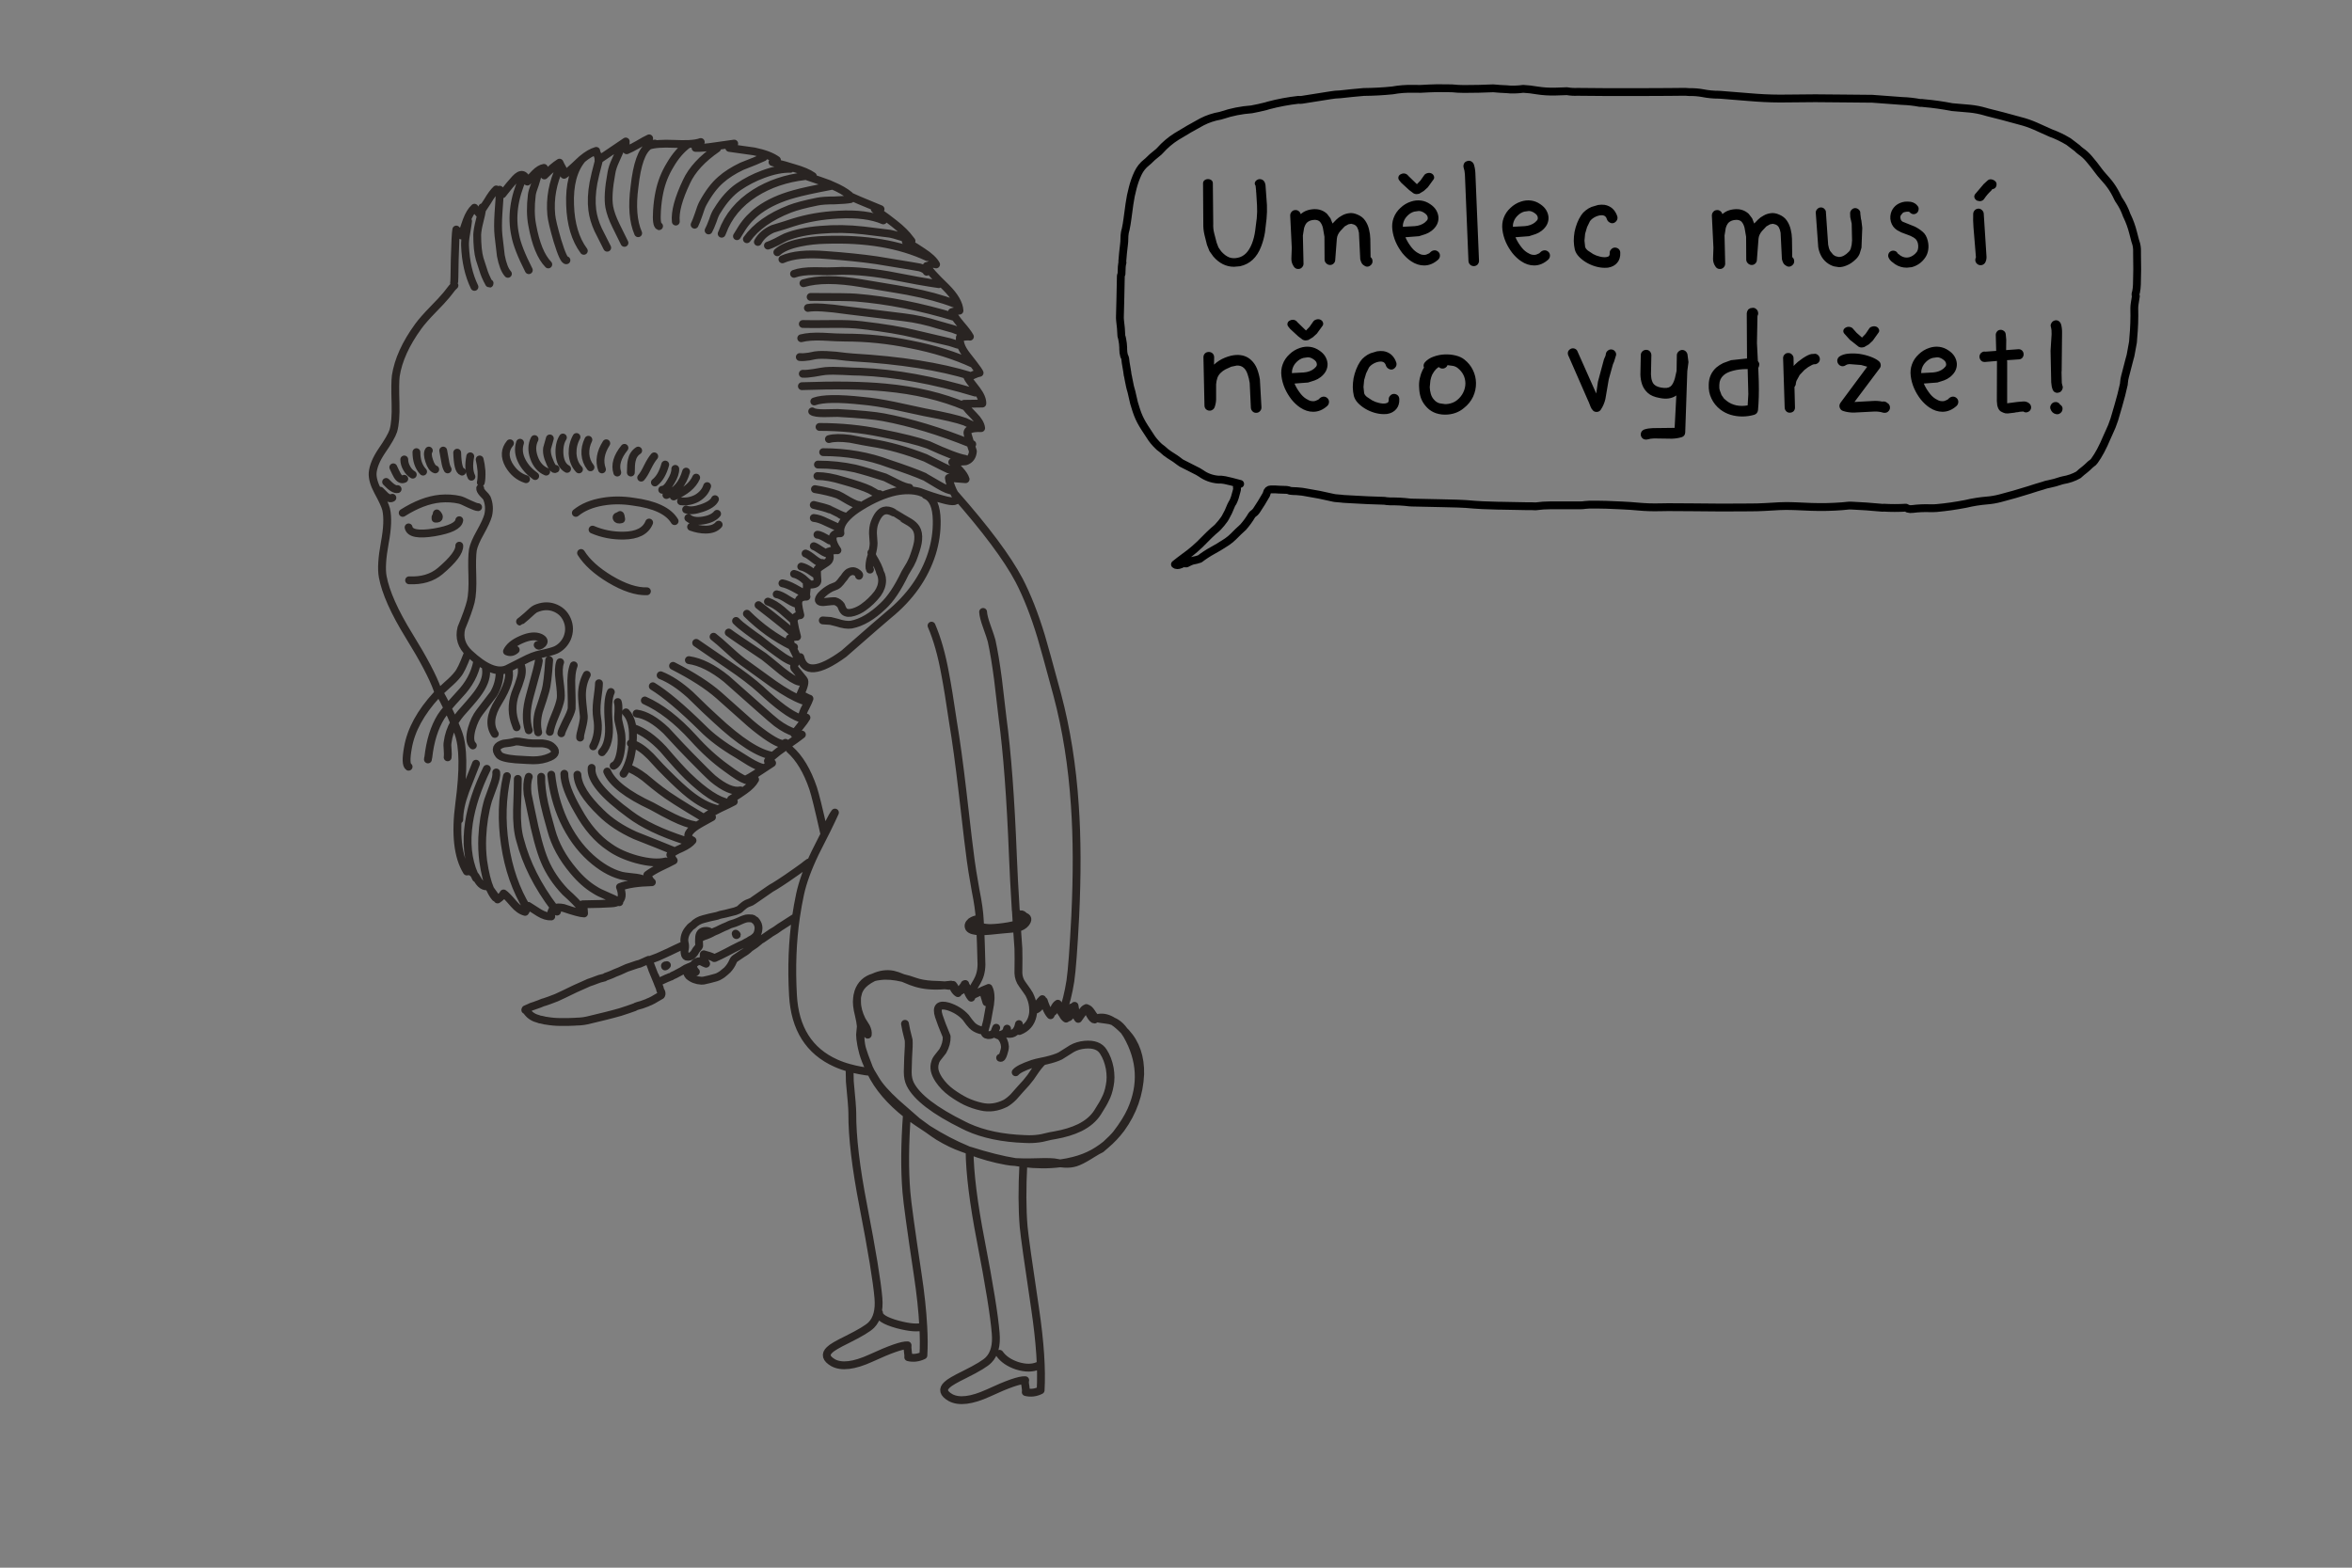 <svg xmlns="http://www.w3.org/2000/svg" xmlns:xlink="http://www.w3.org/1999/xlink" preserveAspectRatio="none" viewBox="0 0 900 600"><rect x="0" y="0" width="900" height="600" fill="#808080" stroke="none"/><defs><path id="a" fill="#FFF" d="M333.3 410.3q-.4-.75-.75-1.5.3.75.65 1.5 4.2 8.7 13.85 16.25 1.8 1.45 3.8 2.8 2.1 1.45 4.2 2.8-1.8-1.3-4.1-3l-8-7q-5.7-5.2-7.9-8.95-.9-1.5-1.75-2.9m37.2 29.95q.325.019.5.15 7.05 2.7 14.05 3.95 1.5.3 3.5.4-7.55-1.2-17.55-4.4-.175-.088-.5-.1m52.65-2.15q-1.55 1.25-3.3 2.35.85-.45 1.45-.75 1-.85 1.85-1.6m-17.45 7.15q.95.1 1.65.15 2.3.15 4.2-.45 1.95-.6 5.35-2.7.8-.5 1.45-.9-3.5 1.9-7.5 2.9-2.5.65-5.15 1m20.25-54.35q.15.15.35.25 1.55 1 3.9 3.4-1.4-2-3.1-3.05-.55-.35-1.15-.6m-17.85-1.45q-.05 0-.15-.05-.6-.25-1.35-1.2.6 1.2 1.35 1.65.1-.2.15-.4m3.1-4.5l-.45 1.15q.45.55.8 1.55.55 1.85 1.05 2.3 1.95-2.8 3-4.05-.7.1-1.65 1.65-.7 1.25-1.7.55-.7-.35-1.05-3.15m-15.35 1.2q-.2-.4-.6-1.15.1.75.1 1.45.1.15.15.25.2-.3.35-.55m-10.5 7.7v-.15q-.1.5-.3.95.2-.4.3-.8m14.1-10.75l-.2.2q.4.8 1 2.25.8 2 1.75 3 .3-.55.5-1-.3.1-.6 0-.7-.15-1.55-2-.8-1.95-.9-2.45m-18.75 12.6q-.15-.3-.1-.75-.2.3-.45.55.3.1.55.2m-8.15-15.7v-.1q-.25.4-.55.9-.7-.6-1.5-2-.55-1.1-1-1.65.25.8.75 2.25.7 1.75 1.4 2.45.5-1.05.9-1.85m.05 0q0-.05-.05-.1v.1h.05m-.05 0l.15.3q-.053-.113-.1-.3h-.05m-3.35-3.2l-.1-.1q0 .15-.05.25l.15-.15m-4.15.6l-.4-.1q.05.5.5 1.3.6 1 1.4 1.5l.65-.8q-.55.1-1.25-.15-.1 0-.45-.8-.25-.7-.45-.95m11.1 2.2q.15.3.3.7.45 1.4 1 3.3l.9-1.05q-1.05-.2-2.05-2.8-.05-.1-.15-.15m13-24.4q0-.75-.1-1.45-1.3.4-3.3.75-3.5.6-6.75.7-2 0-3.95-.55.05.8.1 1.8.75 0 1.65-.05.9 0 6.5-.6 3.25-.25 5-.45.45-.1.85-.15m-27.65 21.9q-1.7-.15-4.95-.25-3.85-.25-6.5-1.2-2.35-.85-4.55-1.35l.5.2q3 1.3 4.3 1.65 4.7 1.5 11.2.95m-32.05.65q1.4-1.95 4.65-3.6l.2-.1q-4.4 1.3-5.85 5.55.4-1 1-1.85z"/><path id="c" d="M462.55 134.7q-.85 0-1.45.55-.6.6-.6 1.5l.4 18.55q.05.75.5 1.25.5.5 1.2.6.75.1 1.35-.3.6-.35.85-1.05.5-1.4.55-2.9v-5.8q.1-1.35.5-2.5.35-1 1.2-1.85.85-.85 1.9-1.4l2.2-1 2.15-.45q1.65-.05 2.7.95.9.85 1.4 2.4.55 1.55.8 3.3l.45 9.5q.05.8.65 1.4.55.55 1.35.55h.15q.8-.05 1.35-.65.6-.65.55-1.5l-.6-10.65q-.35-2.15-1.1-4.1-.8-1.95-2.2-3.25-2.25-2.15-5.75-2-2 .1-4.35 1.05-2.35.95-4.15 2.65l.05-2.8q0-.9-.6-1.5-.6-.55-1.45-.55m18.1-61.35l.05.35.3 4.8q.15 2.55-.1 5.05l-.6 4.75q-.35 2.65-1.25 4.95-1.85 4.7-5.4 5.4-1.85.4-3.3-.15-1.6-.65-3.05-2.3l-1.05-1.5-.7-1.85-.9-3.45q-.5-1.9-.4-3.8l-.15-15.45q0-.7-.5-1.15-.55-.45-1.35-.45t-1.35.45q-.55.45-.55 1.15l.1 15.45q-.05 2.2.45 4.3l.95 3.8.95 2.4 1.5 2.1q3.4 3.9 7.9 3.9l2.3-.2q5.7-1.25 8.1-7.6 1-2.6 1.45-5.4l.6-5.15q.25-2.6.15-5.25l-.55-7.6q-.1-.9-.6-1.6-.45-.55-1.2-.7-.8-.15-1.4.25-.65.35-.85 1-.2.6.25 1.2l.2 1.9v.4m164.2 60.95q-.65-.45-1.4-.35-.75.15-1.25.7-.55.55-.55 1.3l-.1 6-.65 2.85q-.7 2.45-1.8 3.2t-3.35.35q-1.5-.25-2.35-.85-.85-.55-1.2-1.6-.4-1-.45-2.6l.15-7.45q-.05-.85-.65-1.45-.6-.55-1.45-.5-.9.05-1.45.7-.55.6-.5 1.5l-.15 7.25q.05 2.05.7 3.9.65 1.8 2.15 3.15 1.55 1.4 4.45 1.9 3.9.85 6.45-.95l-.65 12.4-8.35.1q-1.75.05-3.2.5-.8.3-1.2 1-.35.8-.1 1.6.55 1.3 1.95 1.3l.65-.1q.95-.3 2.4-.35l6.8.1q1.85-.05 3.65-.55 1.35-.4 1.45-1.8l.8-23.55.45-3.4-.4-3.05q-.2-.75-.85-1.25m-26.45 1.6q.1-.8-.4-1.4-.5-.65-1.3-.75-.8-.1-1.4.4-.7.5-.8 1.25l-.15.75-.6 1.4-2.3 8.55-.65 4.5-7.3-16.4q-.45-.7-1.25-.85-.8-.15-1.45.3-.7.45-.85 1.2-.1.8.3 1.5l7.5 17.15.15.3.75 1.9q.3.8.9 1.4.5.55 1.35.55h.2q.95-.1 1.45-.85 1.25-1.9 1.75-4.05l1.3-7.6 1.6-5.75.4-.9.8-2.6m-113.55-1.75q-1.65-1.15-3.55-1.4t-3.85.4q-2.3.75-4.05 2.45-1.8 1.65-2.6 3.9-.75 2.05-.45 4.45.3 2.4 1.3 4.7 1 2.25 2.55 4.25 1.6 1.95 3.35 3.1 2.4 1.6 4.95 1.6 2.9 0 5.4-2.25.6-.6.65-1.4.05-.85-.5-1.45-.6-.65-1.45-.7-.85 0-1.5.55l-.65.6-1.15.5q-.6.2-1.5.05-.9-.15-2.05-.9-1.4-.9-2.5-2.5-1.15-1.55-1.9-3.3l5.2-.4 2.5-.8q1.25-.45 2.35-1.3 2.7-2.15 2.6-5.1-.1-1.45-.9-2.8-.8-1.3-2.25-2.25m-10.5 8.65q0-1.2.3-1.9.45-1.35 1.55-2.4 1.1-1.1 2.5-1.5l1.75-.25q1.05 0 2.15.75 1.3.85 1.3 1.9.05.55-.35 1l-.7.7q-1.55 1.25-3.9 1.45l-4.6.25m-.7-20.15q-.75.3-.95 1-.2.65.2 1.25l.8 1 3.1 2.85 1.65 1.25q.5.3 1.2.3l.95-.15 1.75-1.05 1.55-1.4 2.25-3.1q.35-.6.05-1.3-.25-.65-1.05-1-.75-.25-1.5 0-.8.25-1.15.8l-1.4 2-1.35 1.4-3.3-3.2q-.4-.6-1.2-.85-.85-.2-1.6.2m50.75 18.9q-.7 1.4-1.1 3.2-.4 1.8-.25 3.65.05 1.9.6 3.7.6 1.8 1.85 3.25 2.65 3.25 7.3 3.35h.15q2.1 0 3.95-.65t3.3-1.9q2.3-1.8 3.5-4.35 1.15-2.5 1.1-5.25-.05-2.65-1.2-4.95-1.1-2.3-3.25-4-1.3-1.05-3.35-1.55-2.1-.5-4.25-.4-2.15.1-4.2.85-2 .7-3.3 2.15-.8 1-.35 2.05l-.3.5q-.05.15-.2.35m7.85-.5q.75-.1 1.35-.75l.3-.55 2.2.3q1.05.25 1.75.85 2.8 2.25 2.9 5.75 0 1.85-.8 3.5-.8 1.7-2.35 2.95-.9.75-2.1 1.15-1.3.45-2.65.4l-2-.3q-1.3-.35-2.25-1.55-.75-.85-1.1-2.1-.35-1.25-.4-2.5l.25-2.6q.25-1.25.7-2.25.7-1.3 1.45-2.05.85-.8 1.1-.8h.05l.05.1q.7.55 1.55.45m-19.8-5.25q-1.25-1.1-3-1.4-1.2-.15-2.5.05l-2.5.75q-1.2.5-2.2 1.3-1.05.8-1.75 1.85-.9 1.35-1.55 3t-1 3.4q-.3 1.75-.3 3.5.05 1.7.4 3.25.4 1.5 1.6 2.75 1.2 1.25 2.8 2.2 1.6.95 3.45 1.5 1.9.55 3.6.55l1.2-.05q2.3-.35 3.6-1.9 1.25-1.5 1.15-3.8 0-.85-.6-1.45-.65-.55-1.5-.55-.85.05-1.4.7-.6.6-.55 1.45.05.65-.2 1-.2.35-1.1.5-1.1.15-2.45-.2-1.35-.3-2.55-.95l-2.05-1.35q-.9-.75-1.05-1.45l-.25-2.35.25-2.65.75-2.55 1.1-2.25q.75-1.05 2.25-1.75 1.5-.65 2.7-.5 1.2.2 1.55 1.55.3.8 1.05 1.2.7.45 1.55.2.75-.3 1.2-1.05.4-.7.15-1.55-.6-1.8-1.85-2.95m11.3-59.05q-1.9-.25-3.85.4-2.3.75-4.05 2.45-1.8 1.65-2.6 3.9-.75 2.05-.45 4.45.3 2.4 1.3 4.7 1 2.25 2.55 4.25 1.6 1.95 3.35 3.1 2.4 1.6 4.95 1.6 2.9 0 5.4-2.25.6-.6.65-1.4.05-.85-.5-1.45-.6-.65-1.45-.7-.85 0-1.5.55l-.65.6-1.15.5q-.6.2-1.5.05-.9-.15-2.05-.9-1.4-.9-2.5-2.5-1.15-1.55-1.9-3.3l5.2-.4 2.5-.8q1.25-.45 2.35-1.3 2.7-2.15 2.6-5.1-.1-1.45-.9-2.8-.8-1.3-2.25-2.25-1.65-1.15-3.55-1.4m-6.65 8.15q.45-1.35 1.55-2.4 1.1-1.1 2.5-1.5l1.75-.25q1.05 0 2.15.75 1.3.85 1.3 1.9.05.55-.35 1l-.7.7q-1.55 1.25-3.9 1.45l-4.6.25q0-1.2.3-1.9m11.55-17.6q-.25-.65-1.05-1-.75-.25-1.5 0-.8.25-1.15.8l-1.4 2-1.35 1.4-3.3-3.2q-.4-.6-1.2-.85-.85-.2-1.6.2-.75.3-.95 1-.2.65.2 1.25l.8 1 3.1 2.85L540.9 74q.5.3 1.2.3l.95-.15 1.75-1.05 1.55-1.4 2.25-3.1q.35-.6.05-1.3m15.9-1.2q-.1-1.8-.6-3.25-.35-.8-1.1-1.15-.8-.35-1.55 0-.85.25-1.15 1.05-.3.75-.05 1.55.35.95.45 2.45l1.35 32.95q0 .9.55 1.5t1.4.65h.1q.8 0 1.4-.55.55-.6.6-1.4l-1.4-33.8m-61.7 13.95q-3.2.15-5.1 1.9-.25-.75-.8-1.15-.6-.45-1.25-.4-.9 0-1.45.65-.55.6-.55 1.45l.6 12.35-.15 4.25q0 1.6.95 2.95.6.9 1.65.9l.55-.05q.6-.15 1-.65.45-.5.5-1.15l-.25-10.95.45-2.8q.35-1.3 1.05-2.1 1.1-1.05 2.95-1.1 1.15-.05 1.95.6.85.85 1.25 2.4l.6 3.45.05 8.75q0 .75.55 1.35.55.6 1.3.7.75.1 1.4-.35.65-.5.8-1.25l.65-8.45q.15-1.55 1.35-2.95l1.65-1.75 1.4-.8 1.1-.2.95.25q.85.3 1.35 1.15.45.85.65 2.05l.5 10.1q.2.9.6 1.6.45.65 1.25 1.05.75.4 1.55.05.75-.35 1.15-1.1.25-.65.1-1.3t-.7-1.1l-.1-7q-.05-1.9-.5-3.65-.45-1.85-1.45-3.3-1-1.5-2.9-2.3-1.8-.8-3.3-.55-1.5.2-2.7.9-1.25.65-2.15 1.55l-1.45 1.5-.8-2-1.3-1.7q-2.05-1.9-4.95-1.8m102.2 2.3q-.9 1.35-1.55 3t-1 3.4q-.3 1.75-.3 3.5.05 1.7.4 3.25.4 1.5 1.6 2.75 1.2 1.25 2.8 2.2 1.6.95 3.45 1.5 1.9.55 3.6.55l1.2-.05q2.3-.35 3.6-1.9 1.25-1.5 1.15-3.8 0-.85-.6-1.45-.65-.55-1.5-.55-.85.05-1.4.7-.6.6-.55 1.45.05.65-.2 1-.2.35-1.1.5-1.1.15-2.45-.2-1.35-.3-2.55-.95l-2.05-1.35q-.9-.75-1.05-1.45l-.25-2.35.25-2.65.75-2.55 1.1-2.25q.75-1.05 2.25-1.75 1.5-.65 2.7-.5 1.2.2 1.55 1.55.3.8 1.05 1.2.7.45 1.55.2.75-.3 1.2-1.05.4-.7.15-1.55-.6-1.8-1.85-2.95-1.25-1.1-3-1.4-1.2-.15-2.5.05l-2.5.75q-1.2.5-2.2 1.3-1.05.8-1.75 1.85m-19.2-5.6q-1.9-.25-3.85.4-2.3.75-4.05 2.45-1.8 1.65-2.6 3.9-.75 2.05-.45 4.45.3 2.4 1.3 4.7 1 2.25 2.55 4.25 1.6 1.95 3.35 3.1 2.4 1.6 4.95 1.6 2.9 0 5.4-2.25.6-.6.65-1.4.05-.85-.5-1.45-.6-.65-1.45-.7-.85 0-1.5.55l-.65.6-1.15.5q-.6.2-1.5.05-.9-.15-2.05-.9-1.4-.9-2.5-2.5-1.15-1.55-1.9-3.3l5.2-.4 2.5-.8q1.25-.45 2.35-1.3 2.7-2.15 2.6-5.1-.1-1.45-.9-2.8-.8-1.3-2.25-2.25-1.65-1.15-3.55-1.4m-5.1 5.75q1.1-1.1 2.5-1.5l1.75-.25q1.05 0 2.15.75 1.3.85 1.3 1.9.05.55-.35 1l-.7.7q-1.55 1.25-3.9 1.45l-4.6.25q0-1.2.3-1.9.45-1.35 1.55-2.4M787.3 154q-.6-.25-1.3-.05-.8.25-1.2 1-.45.7-.2 1.55.6 1.7 2.15 2l.45.05q.65 0 1.25-.45.55-.45.7-1.1.2-.65-.05-1.3-.25-.55-.8-.85-.4-.65-1-.85m-41.65-19.85q-1.65-1.15-3.55-1.4t-3.85.4q-2.3.75-4.05 2.45-1.8 1.65-2.6 3.9-.75 2.05-.45 4.45.3 2.4 1.3 4.7 1 2.25 2.55 4.25 1.6 1.95 3.35 3.1 2.4 1.6 4.95 1.6 2.9 0 5.4-2.25.6-.6.65-1.4.05-.85-.5-1.45-.6-.65-1.45-.7-.85 0-1.5.55l-.65.6-1.15.5q-.6.2-1.5.05-.9-.15-2.05-.9-1.4-.9-2.5-2.5-1.15-1.55-1.9-3.3l5.2-.4 2.5-.8q1.25-.45 2.35-1.3 2.7-2.15 2.6-5.1-.1-1.45-.9-2.8-.8-1.3-2.25-2.25m-10.2 6.75q.45-1.35 1.55-2.4 1.1-1.1 2.5-1.5l1.75-.25q1.05 0 2.15.75 1.3.85 1.3 1.9.05.55-.35 1l-.7.7q-1.55 1.25-3.9 1.45l-4.6.25q0-1.2.3-1.9m38.9-5.3q0-.8-.55-1.4-.55-.55-1.35-.55l-4.8.35.05-3.95-.2-2.15q-.1-.85-.8-1.3-.65-.45-1.4-.35-.8.1-1.25.8-.45.65-.35 1.45l.15 5.8-4.15.3q-.7-.15-1.3.25-.6.35-.85 1.05-.25.75.1 1.5t1.1 1.05l.7.1 4.7-.4-.05 15.35.15 1.6q.4 1.8 1.4 2.4 1 .55 1.75.7h.4l.4.05 2.6-.3.7-.15.65-.05.7-.15 1.4-.1q.6.45 1.35.3.7-.15 1.2-.7.5-.65.4-1.45-.1-.75-.75-1.3-.9-.7-2.05-.7l-2.05.15q-.1 0-.3.05h-.2l-3.8.5V138.4l-.05-.55 4.45-.3q.8 0 1.35-.55.55-.6.55-1.4m13.3-12.8q-.75-.4-1.55-.1-.75.25-1.15 1-.45.75-.15 1.5.3 1.05.25 2.7l-.4 6.35.25 12.05q.1 1.65.55 2.8.5 1.25 1.85 1.25l.8-.2q.75-.35 1.05-1.15.35-.75 0-1.55l-.2-.9-.1-4.15.05-.45.15-14.4q.05-1.95-.4-3.5-.3-.8-1-1.25m-115.4-4.3q-.75-.75-1.5-.7l-1 .15-.8.5-.4.75-.15.7.1 17.35q-.002-.05-.1-.05l-6 .65-3 1.1q-1.45.7-2.65 1.7-2.85 2.6-2.9 6.55-.15 2.9 1.05 5.35 1.15 2.45 3.4 4.2 1.7 1.3 3.9 2 2.2.65 4.5.65t4.55-.65q1.25-.4 1.45-1.75.45-4.85.3-10.95l-.2-5.3q.05-.1.1-.15.05-.1.1-.15l.2-.9q.05-.6-.5-1.3l-.05-.1-.35-6.85.2-10.4q.35-.6.25-1.25-.05-.65-.5-1.15m-14.35 28.75q.05-2.2 1.6-3.6 1.25-1.15 3.6-1.75 2.35-.65 5.35-.65h.3l.25 9.6-.25 4.3q-2.2.4-4.3 0-2.1-.45-3.7-1.7l-1.05-.9-.95-1.35-.65-1.75q-.3-.95-.2-2.2m45.15-9.5q-.1.85.4 1.55.5.7 1.35.85.85.1 1.5-.4.4-.3 1.35-.4l4.55.35 2.3.65-10.2 13.75q-.65.9-.35 1.85.35 1.05 1.35 1.35 2.05.65 4.2.6l7.75-.4q1.7-.05 3.2.4l.5.1h.15q.85 0 1.35-.45.55-.45.7-1.05l.05-.45-.05-.65-.4-.75-.85-.65q-.75-.5-1.6-.3-1.7-.35-3.5-.25l-7.2.4 9.6-12.8q.55-.65.45-1.5-.1-.85-.75-1.35-1.05-.9-3.05-1.65-2-.75-4.25-1.1-2.25-.3-4.35-.1-2.1.2-3.4 1.1-.65.5-.8 1.3m-8.4-2.35l-1.5.1q-1.1.15-3.25 1.55l-1.9 1.4-1.3 1.2-.35.45-.05-3q0-.8-.6-1.4-.55-.6-1.35-.6-.9-.05-1.45.55-.6.55-.6 1.4l.6 18.85q0 .85.55 1.45t1.35.6q.9 0 1.5-.55.55-.6.55-1.4l-.2-7.9q.55-.65.55-1.5l.2-.8 1.25-2.3 1.8-1.9 1.45-1.1 1.5-.85.7-.25q.8.1 1.45-.4.7-.5.8-1.3.1-.8-.4-1.5-.5-.65-1.3-.8m11-7.8l2.15 2.4 3.4 2.7q.5.3 1.2.3l.9-.15 1.8-1.05 1.5-1.4 2.25-3.15q.4-.55.1-1.25-.3-.7-1.05-1-.8-.25-1.55 0-.8.2-1.15.8l-1.35 2-1.35 1.4-2.1-1.85-1.2-1.35q-.45-.65-1.25-.85-.8-.2-1.55.15t-1 1q-.2.7.25 1.3M708 83.1l.55 2.45.15 6.45-.15 1.65-.35 1.5q-.25.75-.75 1.2-1.9 2-3.8 2l-.9-.2q-.7-.15-1.35-.75l-1.1-1.35q-.55-1.05-.75-2.4l-.85-12.25q.05-.8-.5-1.35-.55-.65-1.35-.65-.8-.05-1.4.55-.6.55-.65 1.35l.95 13.25q.25 1.7 1.1 3.35.8 1.5 2.1 2.55 1.3 1.05 2.85 1.5l1.85.3q1.45 0 2.95-.65 1.85-.7 3.65-2.5.9-.9 1.35-2l.7-2.3.3-7.6-.35-2.9-.15-.55-.25-2q.1-.8-.45-1.4-.55-.6-1.35-.7-.8-.05-1.4.5-.6.5-.7 1.35l.05 1.6m-43.8-3.05q-3.2.15-5.1 1.9-.25-.75-.8-1.15-.6-.45-1.25-.4-.9 0-1.45.65-.55.6-.55 1.45l.6 12.35-.15 4.25q0 1.6.95 2.95.6.9 1.65.9l.55-.05q.6-.15 1-.65.45-.5.5-1.15l-.25-10.95.45-2.8q.35-1.3 1.05-2.1 1.1-1.05 2.95-1.1 1.15-.05 1.95.6.85.85 1.25 2.4l.6 3.45.05 8.75q0 .75.55 1.35.55.6 1.3.7.75.1 1.4-.35.65-.5.8-1.25l.65-8.45q.15-1.55 1.35-2.95l1.65-1.75 1.4-.8 1.1-.2.95.25q.85.3 1.35 1.15.45.85.65 2.05l.5 10.1q.2.9.6 1.6.45.65 1.25 1.05.75.4 1.55.05.75-.35 1.15-1.1.25-.65.1-1.3t-.7-1.1l-.1-7q-.05-1.9-.5-3.65-.45-1.85-1.45-3.3-1-1.5-2.9-2.3-1.8-.8-3.3-.55-1.5.2-2.7.9-1.25.65-2.15 1.55l-1.45 1.5-.8-2-1.3-1.7q-2.05-1.9-4.95-1.8M759.1 82q0-.9-.6-1.5-.55-.6-1.35-.65-.85 0-1.45.55-.6.6-.65 1.4-.1 2.6.1 5.1l.95 11.6q-.35.7-.2 1.45.2.75.85 1.2.45.35 1.1.35 1.05 0 1.7-.85.6-.95.6-2.3L759.1 82m-27.9-4.75l-1.2-.1-1.2.05q-3.55.6-4.95 3.55-.4.9-.5 1.95-.1 1.05.2 2.15.6 2.1 2.4 3.25l1.6.85 3.45 1.3q1.4.65 2 1.2.6.65.85 1.5.25 1 .15 1.9-.1.9-.45 1.45-1.15 1.6-2.95 2.15-1.7.45-3.35-.6l-.75-.6q-.2-.1-.3-.2-.4-.8-1.1-1-.75-.25-1.45.05-.75.35-1 1.05-.3.75.05 1.5.35.8 1.05 1.4l1.45 1.1q2 1.3 4.45 1.3l1.9-.2q3.3-.9 5.2-3.75.85-1.25 1.1-2.95.25-1.7-.2-3.45-.55-2.25-1.95-3.4-1.4-1.2-3.05-2l-4.6-1.85q-.65-.4-.8-1.15-.2-.7.1-1.3l.7-.85q.4-.4 1.35-.5l.8-.05q.3.05.5.15.5.65 1.3.8.8.1 1.45-.4.6-.5.7-1.3.15-.8-.35-1.4-.9-1.25-2.6-1.6M759 70.5q-.1.1-.15.2l-3.1 3.65q-.45.65-.2 1.35.25.7 1 1.1l.95.2q1.2 0 1.8-.95 1.05-1.6 2.6-3.05.15-.15.2-.25.15-.2.2-.3.1 0 .15-.05.6-.1 1-.45.4-.4.5-.95.15-.9-.25-1.4-.4-.55-1-.75-1.15-.5-2 .1L759 70.5z"/><path id="b" fill="none" stroke="#292422" stroke-linecap="round" stroke-linejoin="round" stroke-width="3" d="M293.85 94q.9-.25 3.25-1.4 2.8-1.5 3.6-1.85 5.55-2.2 13.35-2.8 8.05-.7 16.4.25l10.1 1.25q1.4.25 3.85 1.05 2.65.85 3.85 1.05-2.05-2.85-5.95-5.9-2-1.65-7.55-5.6h2.2q-10-4.05-12.65-5.45l.7.1q-2.35-1.95-6.35-3.65-10.75 2.05-14.7 3.2-8.05 2.2-13.5 6.15-3.95 2.9-6.5 6.85-1.75 2.9-1.95 3.15m28.2 23.25q14.45 0 17.35.25 18.3 1.5 37.95 7.5-.8-1.1-1.25-1.95 1.9-.55 2.9-.55-.2-3.95-5.2-8.95-6.3-6.05-7.35-8.15.15 0 1.65-.6.8-.35 1.95 0-1.25-2.3-5.2-4.85-2.2-1.55-6.4-3.95.7-.15 2.2-.15-.25-.35-.55-.7M307.2 124q2.55.1 11.25 0 6.9-.1 11.3.45 12.8 1.5 20.45 3.4l13.25 3.1q1.4.5 2.2.7 1.3.5 2 .35-.5-1.55-.35-2.9 1.6-.25 2.55-.3-1.5-1.65-5-2.85-.25-.1-5.7-1.6-6.6-2.1-13.15-2.9-7.3-.95-21.95-2.7-11.05-1.6-14.9-.9m60.7 10.95q.9-.05 1.3.05-.85-1.6-3.5-4.65-1.3-1.55-2.15-2.8m-59.45 15.25q1.4.15 3.6-.2 2.65-.6 3.6-.6 2.8-.1 6.6.25 4.3.55 6.55.7 27.25 1.6 45.2 7.15l.9-.45q1.55-.7 2.35-.8-.3-.75-2.3-3.35-10.5-4.9-24.1-7.55-12.55-2.6-25.1-2.6-2.8 0-8.5-.35-5.1-.2-8.25.6m.25 18.35q19.3-.7 31.85.5 17.4 1.6 30.8 7.3-.4-.6-.6-1.05l7-.1q.1-2.2-2.2-5.25-3.15-3.95-3.5-4.85.5 0 1.4-.4m.95-4.6q-1-1.35-2.45-3.15-1.8-2.25-2.45-4.2m-13.05-28q-.55-1.05-2.65-1.65l-3.15-.55q-1.25-.25-13.35-2.2-8.25-1.2-19.4-2-10.85-.9-16.65 1.65m59.85 9.5q-6.5-.9-19.4-3.45-11.75-2-20.1-1.55-2.45.15-8 0-5.15 0-7.9 1.05m61.35 11.4q-7.2-2.8-17.55-4.75-.45-.15-18-3.05-14.1-2.4-22.2 0m60.2 72.65q-2.8-.35-6.85-2.45-6.05-3.1-6.65-3.35-11.05-4.3-20.8-5.8-2.2-.35-8-1.5-5.35-.7-8.15.1m55.65-5.25q-.45.15-1.6-.45-.7-.35-2-.95-4.05-1.5-15.35-3.6-3.95-.8-11.85-2.55-6.85-1.4-11.95-1.85-13.7-1.5-18.5.25m17 39.6q-.95 0-3.85-1.6-3.35-2-4.2-2.35-3.6-1.25-8.7-2.1m36.15-.55q-1.65-.15-4.65-1.65-3.85-1.95-4.65-2.3-6.75-2.2-11.5-3.4-6.85-1.5-14.2-1.5m20.45 33.7q.05.3.15.65.7-2.65.7-4.25-.15-2.55-.25-3.8 0-2.35.6-4 1.5-4.05 3.7-4.65 1.5-.45 3.6.7.1 0 3.15 2 1.95 1.15 3 1.75 1.65 1.05 2.45 2.3 1.05 1.65.8 4.45-.1 1.85-1.5 5.8-.45 1.5-1.5 3.5-.7 1.15-2 3.35-4.15 8.7-8.45 12.65-6.2 5.95-12.1 7.1-2.1.35-5.6-.8l-2.4-.6q-.95-.1-2.95-.2m21.75-48.35q-.8.1-1.85-.6-.6-.35-1.85-1.05-3.15-1.5-10.35-3.5-5.7-1.75-9.75-1.75m-1.4 11.05q4.15.95 6.15 1.75.1 0 3.5 1.75 2.3 1.1 3.25 1 1.9-1.95 5.1-3.9 6.95-4.3 13.25-5.7 5.25-1.05 9.3.1 5 1.9 8.85 2.9 6.15 1.75 5.2-.9-.4-.7-.75-1.3-.3-.6-.6-1.15-1.8 0-5.5-2.2-5.25-3.05-5.35-3.15-4.4-1.95-13.6-5-11.75-4.4-25.2-4.4m54.25 2.55q-3.7-.6-14.05-5.35-5.8-2.1-18.25-4.55-11.15-2.3-23.35-2.3m-2.8-5.95q.95.7 4.55.7 3.95-.1 5.2-.1 12.7.7 17.55 1.65 15.65 2.95 33.25 10.05-.75-2.4-1.05-3.45-.8-2.65 5.15-2.45-.25-2.2-2.8-4.75-2.15-2.15-3.15-3.5m-4.85 32.2q-1.3-2.85-1.55-4.9 4.3.35 6.4.5-.45-1.5-2.2-3.4-.95-1.05-2.9-3.1 4.85-.35 5.1-.35 2.55-.85 2.8-3.85-.55-1.7-.95-2.95.35.1.7.25m1.15-19.75q-23.95-7.2-44.05-8-2.2 0-6.6-.25-3.95-.2-6.65 0-1.05.1-4.4.7-2.8.45-4.3.35m58.05 45.9q17.95 20.35 24.7 33.1 4.65 8.95 8.45 21.5 1.4 4.65 6.2 22.45 5.2 19.55 6.7 42.2 1.3 18.5.15 42.55-.95 18.45-1.85 24.65-1.1 7.05-3.15 12.55.1.1.15.25.75.95 1.35 1.2.1.05.15.05.45-1.1.75-1.8.7-1.3 1.3-2.1.3.2.6.55l.45-1.15q.35 2.8 1.05 3.15 1 .7 1.7-.55.95-1.55 1.65-1.65l.1-.1.1.1q.85.05 1.9 1.65 1.15 1.95 2.1 2.2.8.2 3.6.55 1.4.15 2.55.6-2.7-1.75-5.35-1.4m-44.4-155.3q.1 1.9 1.4 5.5 1.5 4.15 1.85 5.55 1.3 5.95 2.45 14.75.55 5 1.75 14.9 2.65 19.65 3.95 52.65.3 7.85 1.1 20.9.05.15.05.3.3.7 1.4 1.35.8-.45 1.5.25.25.2.25.35 2.2.55.55 2.65-1 1.25-3.3 1.85.25 3.7.55 7.8.1 3.15 0 9.4.1 2.45 1.5 4.3 2.45 3.4 2.65 3.85 1.15 2.25 1.4 4.45.4.75.6 1.15 1.75-2.55 3-3.75.15.25.4.9l.2-.2q.1.5.9 2.45.85 1.85 1.55 2 .3.1.6 0 .5-.9.8-1.4.7-1.55 1.5-2 .45.6 1.4 3.05.15.4.25.75v.05q.1.1.15.2.6 1.2 1.35 1.65.1-.2.15-.4 1.05.3 1.9-1.35l.75-2q.45.55.8 1.55.55 1.85 1.05 2.3 1.95-2.8 3-4.05h.2q.3.45 1.3 2.45 1.05 1.85 1.75 1.85m-64.7-200.75q4.2 1.7 4.3 9.85.1 6.3-1.85 12.55-4.3 13.5-16.6 23.5-2.25 1.85-17.1 14.85-14.4 10.5-16.65 1.3M332.9 218q-.5-.9.1-3.8.35-1.1.6-2.05.35 1.15 1.25 2.5 1.05 1.85 1.65 3.5.1.7.7 1.85.35 1.15.35 2.1 0 2.65-1.75 5.1-2.35 3.05-5.45 5.25-1.75 1.25-3.75 1.85-2.3.7-3.5-.25-.65-.55-1.25-2.3-.95-1.3-2.35-1.65-.8-.1-4.5.35-2.9 0-.85-2.55 1.65-1.75 3.85-2.9l2-.8q.9-.5 1.6-1.4.85-1.15 1.4-1.75.95-1.5 1.75-2 1.3-.7 2.3-.35.5.15 1.2.7.8.6.45.95m43.85 159.55q-.15-.6-.1-1.2.05-.6.35-1.2.05-.05.05-.1 1.15-1.85 1.6-2.9 1.4-3 1.05-7.45-.15-6.3-.35-10.6-3.5-.1-4.3-1.25-.7-1.25.7-2.45 1.3-.9 2.8-1-3.95.9-.85 2.3.8.35 1.55.6-.05-1.5-.15-2.7-.2-4.3-1.6-11.25-1.5-8.5-1.85-11.4-.5-3.25-3.15-26.4-1.85-15.9-3.6-26.35-1.85-12.6-3.05-18.75-1.95-10.8-5.2-18.35m-22.15 134.6q3.75-1.75 7.4-1.05 1.45.3 3.8 1.3 2.2.5 4.55 1.35 2.65.95 6.5 1.2 3.25.1 4.95.25 1.2-.1 2.4-.25m-29.6-2.8q1.1-.3 2.4-.45 3.85-.5 8.8.7l.5.2q3 1.3 4.3 1.65 4.7 1.5 11.2.95 1.2.1 1.7.2.7-.2 1.45 0 0-.2.05-.35m-36.25 2.65q.4-1 1-1.85 1.4-1.95 4.65-3.6l.2-.1q-4.4 1.3-5.85 5.55-.2.75-.4 1.6v.15q0 .1-.05.25 0 .2-.05.4v.1q-.05.6 0 1.35 0 3.25 1.85 7 1.05 1.75 1.65 2.65.8 1.65.6 2.9m-4.1-13.9q-.35 2.35.7 6.45.6 2.5.75 4.25.15-.95.2-1.65m-.1 8.4q-.4-2.4-.05-4.6.1-.9-.05-2.15-.1 1.35-.3 3.2 0 1.4.4 3.55l.1.55q.05.35.15.75.1.35.2.75.55 1.95 2.3 6.4l.3.8q.35.75.75 1.5.85 1.4 1.75 2.9 2.2 3.75 7.9 8.95l8 7q2.3 1.7 4.1 3 7.6 4.8 15.1 7.9l.2.1.1.1h.075q.3.012.475.1 10 3.2 17.55 4.4 1.4.1 3.05.1h2.5q6.6-.25 9.2 0 1.35.25 2.4.4 2.65-.35 5.15-1 4-1 7.5-2.9.85-.5 1.5-.9 1.75-1.1 3.3-2.35 2.65-2.4 4.05-4.1 3.85-5 5.7-9.15 6.4-14.55-1.6-28.6-.55-.9-1.1-1.7-2.35-2.4-3.9-3.4-.2-.1-.35-.25.6.25 1.15.6 1.7 1.05 3.1 3.05l.65.65q5.65 6.15 5.45 15.9-.5 11.4-7.35 20.85-2.65 3.5-5.8 6.15-.85.75-1.85 1.6-.6.3-1.45.75m-39.7-44.95q-.75.75-2.1.65-1.45-.15-1.3-1.6-.75-.15-1.6-.3-2-.55-3.25-1.85-.8-.8-2.35-3-2.65-2.9-6.7-4.2-5.25-1.5-3.6 3.7.9 2.8 3 7.8.1 2.8-1.5 5.6-.25.35-1.65 2.1-1.05 1.25-1.25 2.2-.5 1.45-.2 3.05.35 1.65 1.6 3.55 1.95 2.9 4.85 5 2.7 1.95 5.4 3.3 3 1.4 6 2.05 4.55 1.05 9.2-1.25 1.5-.85 3.1-2.45 1.75-2 2.7-3.05 2.4-2.5 3.9-4.55.5-.65.85-1.25 2.3-3.5 3.9-4.85-2.95.6-4.1 1-.1.05-.25.1-4.95 1.7-6.15 3.15m3.25-59.7q.45.7-.25 1.75-.55.7-2.6 1.3.1.7.1 1.45-.4.05-.85.15-1.75.2-5 .45-5.6.6-6.5.6-.9.05-1.65.05-.05-1-.1-1.8 1.95.55 3.95.55 3.25-.1 6.75-.7 2-.35 3.3-.75-.15-2.6-.3-5m3.15 1.95q-.95-.35-1.75-.6m-14 29.5q.15.3.3.7.45 1.4 1 3.3l.9-1.05q-1.05-.2-2.05-2.8-.05-.1-.15-.15-.15-.25-.35-.4-1.2.5-2.95 1.35-.05-.05-.05-.1l-.1-.1v-.025q-.056-.137-.15-.325-.4.8-.9 1.85-.7-.7-1.4-2.45-.5-1.45-.75-2.25-.15-.2-.3-.35l-.15.15q-.1 1.2-.85 1.85-.45.4-1 .5l-.65.8q-.8-.5-1.4-1.5-.45-.8-.5-1.3l.4.1q.2.25.45.95.35.8.45.8.7.25 1.25.15l1.85-2.35q.05-.1.05-.25l.1.1.15-.2q.05.2.15.55.45.55 1 1.65.8 1.4 1.5 2 .3-.5.55-.9.05.05.05.1.047.188.1.325m5.65 2.225l.7-.85q0-2.2-.75-3.6-.35.1-2.35 1l.2.5m-.2-.5q-.1.05-.15.1m2.55 3.35h.15q.2 0 .55-.3v-.55m-6.5-1.8v.1h.05m4.15 14.55q0-.15.05-.3.65-2.3.9-3.45.8-4.2 1.15-6.4.15-1.15.2-2.15m2.15 11.1q-.45.9-.6 1.6-.05.45.1.75m-.1-.75q-.2.3-.45.55.3.1.55.2.75.25 1.2.5.1-.05.15 0 .15-.05.3-.05 1.25-.15 2-.75l.35-.3q.1-.1.2-.25l.15-.2q.2-.45.3-.95v.55q0 .6.15 1.4 3.6.5 4.4-3.7-.1.9.15 2.65 4.15-1.6 5.1-5.9.25-1.1.2-2.25 0-.7-.1-1.45m-9.9 8.85q-.1.4-.3.8m17.45-7.1q.5-.2 1-.85.95-1.25 1.4-1.75.35 1.05 1.15 2.45l.4.6m-7.2-4.7q.4.8 1 2.25.8 2 1.75 3 .3-.55.5-1m-6.65-1.4q.15.25.2.35.95-.15 1.9-1.4.95-1.35 1.3-1.8m-3.9 3.15q.1.15.15.25.2-.3.35-.55m-77.2-315.1q-.7-.35-1.45-.65-2.8-1.05-8.35-2.9 1.35 0 2.2-.1-2.45-1.75-7.45-3.15-2.8-.95-8-2.2l1.7-.8q-2.9-2.1-8.7-3.3-.7-.1-9.55-1.35 1.3-1.3 1.9-1.65-.95.1-7.45 1.05-4.45.7-7.35.6l2-2.25q-1.6.6-4.55.75h-.2q-4 2.9-7 8.1-2.9 4.75-4.05 10.25-.7 3.25-.95 7.2-.35 5.45.8 5.9m11.2-31.45q-2.35.1-5.5-.05-6.65-.3-9.55.7-4.15 2.8-5.55 15.7-1.5 11.15 1.4 17.8m6.4-34.3q-1.2.05-2.25.8-.25.05-.45.15.15-2.1.5-2.95-1.55.7-4.3 2.35-2.9 1.65-4.3 2.2-.5-2.3-.35-3.35-8.8 5.9-10.2 6.9-1.7 6.4-2.15 8.9-1.05 5.8-.45 10.45.45 3.6 2.2 7.45.15.25 3.5 6.95M308 67.4q-10.8 1.25-19.15 6.5-9.1 5.8-12.45 15-.1.2-.25.55m26.3-24.85q-4.65-.1-10.5 2.1-5 1.85-9.4 4.85-4.4 3.05-8 8.95-.95 1.3-1.75 3.85-1.05 2.8-1.65 3.85m21.05-28q-2.65 1.25-8.35 3.45-4.9 2.35-8.05 5.15-3.6 3.1-6.85 9.05-.7 1.3-1.6 4.2-.95 2.75-1.55 3.95m8.6-29.2q-8.6 5.95-11.7 12.7-4.65 9.75-4.1 15.3m79.4-.45q-6.5-2.8-17.2-2.2-9.2.45-17.3 3-2.8.95-7.8 2.45-3.95 1.75-5.7 5m35.45-16.4q-1.75.35-6.15.5-4.3 0-6.5.45-7 1.4-10.6 2.8-11.25 4.4-16.4 11.6m69.05 6.85q-15.9-7.4-38.95-6.6-5.1.1-9.65 1.05-6.15 1.25-8.8 3.7M191.2 72.6v.8q.8.55 1.05.95 3.15-4.05 4.9-5.9 3.25-3.5 4.65 1.05 1.85-2.1 2.9-3.15 1.85-1.85 3.45-2.1-.1.95.15 2.9 3.35-3.35 5.8-4.9.35.85 1.15 2.25.7 1.25.6 2.4 1.5-.9 5.9-5.1.55-.5 1.05-.95 2.9-2.4 5.35-3.1 0 .35.5 1.6.45 1.05.35 1.9l.25-.2.3-1.1m-35.2 44.85q-1.75-1.95-2.7-6.95-.1-.8-.9-7.7-.35-3.25 0-8.7.45-5.5.45-8.05-.5-.45-1.3-.9-1.5 1.4-3.35 4.55-1.2 1.9-2.1 3.2-.2 1.5-.9 4.2-.85 3.3-.95 5.35 0 5.95.95 9.3l1.7 5.25q.35 1.05 1.2 2.8.9 1.95.9 1.25m-2.9-28.15q-.65.9-1.15 1.45-1.4-1.65-1.75-2.2-1.75 1.6-3 4.95-.7 1.9-1.9 5.7-.35-.55-2.05-2.3-.35 1.85-.6 11.5-.1 8.95-.25 8.95m5.35-23.7q-.1 1.05-.7 4.65-.55 3-.45 4.85.35 8.95 3.6 15.7m3-30.45q0 .35-.1.9m15.7-12.3q-5.25 11.65-3 22.1.9 4.9 5.2 13.35m35.25-46.8q-.25.8-2 4.65-1.3 2.75-1.65 5-1.6 8.6-.8 13 .6 3.15 2.55 7.1 3.05 6.15 3.25 6.6m-33.2-26.4q-.15 1.3-1.05 4-1.05 2.75-1.2 4.05-.8 6.6.15 11.5 1.95 10.8 6.15 15.1m4.55-37.4q-4.3 9.05-3.4 18.45.25 2.7 2.35 9.9 2.4 7.8 3.45 7.45m6.05-38.75q-5.1 6.05-4.65 17.6.35 10.9 5.25 17.55m-49.5 13.25q-.85.7-2.3 2.7-.35.4-.8 1-1.7 2.05-5.05 5.45-3.85 3.95-5.7 6.5-7.2 9.9-8.6 18.95-.35 2.7-.1 10.6.2 6.85-.85 10.45-.8 2.45-4.5 7.8-3.05 4.55-3.4 8.25-.2 3 2 7.1 2.65 4.85 3.15 6.85 1.05 4.55-.5 12.8-1.6 8.7-.8 13 1.65 8.95 10.1 22.65 8.25 13.35 10.8 20.5.45.5.75 1.1 1.15-1.1 3.1-2.85 2.7-2.35 3.95-4 1.4-1.6 3.6-7.4m1.65-68.25q-1.4-2.9-.45-7.8m-3.15 5.85q-1.65-.5-1.85-7.25m-8.4 6.4q-1.4-.45-2.3-3.25-.95-2.8-.15-3.95m7.2 7.2q-.65-1.05-1-3.35-.5-2.7-.7-3.85m-2.1 24.4q.45.5.45 1.05 0 .7-1.3.6-.1-.7.15-.8.1 0 .2-.15 0-.45.15-1.05.2.15.35.35 0 .35.2.85 0 .2-.55.45 0-.25-.15-.6m15.95-3.45q-.8 0-3.35-1.2-2.8-1.4-3.75-1.6-3.5-.8-7.45-.45-6.7.65-14.3 5.45m29.9-11.65q.35-1.4.25-4.4-.25-2.7-.7-4.4m.2 11q-.1.7.95 1.9 1.4 1.4 1.6 1.85 1.3 3.15.5 6.6-.6 2.25-3.05 6.65-2.3 4.05-2.8 6.6-.45 2.9-.2 9.9.2 6.5-.6 9.9-.9 3.6-3.6 10.1-1.4 5.55 3.05 9.75 8.95 8.35 14.4 5.95.8-.35 6.25-3.15 3.75-2 6.65-2.55 4.4-.95 5.9-1.65 2.8-1.4 4.2-4.4 1.5-3.6 0-7.1-1.5-3.5-5.25-4.75-3.25-1.05-6.85.55-.8.35-3.35 2.8-2.45 2.1-2.55 2.1m-3.85-68.25q-3 3.6-.45 8.25 2.45 4.2 6.6 5.5m-2.3-13.95q-1.15 3.5.8 7.2 1.65 3.15 5 5.55m5.6-14.4q-.95 3.4-1.05 3.75-.25 1.7.45 3.8 1.75 4.8 2.8 4.1m8-12.2q-1.6 2.9-1.5 6.35.25 3.75 2.45 6.05m-17-11.6q-1.6 3.15-.2 7.1 1.4 3.95 4.65 5.35m6.4-13.05q-1.55 2.45-1.3 6.4.35 4.2 2.9 5.6m41.15 20q-3.5-5.85-15.9-7.45-5.95-.95-11.55 0-6.35 1.05-10.35 4.3m17.1 1.05v.1q.15.25.15.7.1.25.1.6-1.5.35-1.75-.5-.25-.7 1.05-.8.3-.65.45-.1-.2 0-.45.1 0 .1-.1.25l.1.8q.35-.65.45-1.1m6.75-24.95q-1.95 1.3-2.45 3.75-.35 1.35-.35 4.65m-16.25-12.55q-1.3 2.65-1.15 5.45.2 2.9 1.95 5.1m13-7.45q-4.15 5.15-2.75 9.45m-4.2-11.2q-3.35 5.25-1.65 10m32.2.85q-1.95 6.85-7.55 8.95m3.4-10q.1 1.95-1.65 4.85-1.75 3.15-3.35 3.15m-3.05-12.8q-1.15 1.3-2.55 4.1-1.4 2.9-2.45 4.05m9.2-5q-1.3 4.75-3.95 6.85m20 1.4q-.95 2.9-3.95 4.65-2.9 1.5-6.05 1.15m13-.8q-.9 2-5 3.4-3.95 1.35-6.05.55m3.85-12.2q-1.95 4.4-8.6 7.2m-99.85-8.35q-1.4-.8-2.3-2.45-.95-1.65-.95-3.35m0 7.4q-1.5.7-2.65-1.25-.6-1.05-1.55-3.15m-.35 11.65q-.9.65-2.55-.6l-2.1-2.1m6.65-.6q-1.5.35-4.4-2.75m14.15-3.95q-2.55-2.7-2.55-7.45m4.4 117.6q0-.35.15-.8 1.05-9.4 4.85-15.55.75-1.2 2.5-3.3-1.4-2.95-3.15-6.05l-.3.3q-.4.35-.65.65-9.3 10.1-11.05 20.25-1.15 6.4.25 7.3m163.85-91.8q-.35-.15-4.05-1.85-2.8-1.4-4.75-1.55m0 10.8q.8.25 3 1.75 2 1.3 2.85 1.05-.1-.35-.3-.7 2.2-.7 3.5-.55-1.75-2.55-1.85-4.3-.15-2.35 3-2.2-.55-3.1 2.7-6.35m-20.45 21.9q1.6.35 3.45 1.75 1.75 1.65 2.75 2.35 2.85-.05 2.75-1.65-.35-3.85 0-4.3.35-.45 3.6-2.55 1.7-1.15.85-3.4m-2.6 3.6q-.95.25-3.05-1.4-2.45-1.95-3.35-2.2m3.95 8.05l-2.45-1.65q-1.85-1.15-3.15-1.4m10.85-10q-3.4-2.2-4.65-2.2m-31.15 33q1.5 1.55 4.3 3.6 3 2.25 4.5 3.25 4.2 3.4 7 5.35 4.9 3.7 7.1 3.6.75-1.1.45-1.95-.25-.8-1.65-3.5-.2-.4-.4-.75-9.35-4.6-17.15-12.35m17.15 12.35q-.75-1.65-.75-2.95 1.85-.7 2.8-.6-.95-3.6-1.15-5.1-.15-.65-.1-1.1-4-3.55-4.55-4-2.8-2.35-5.35-3.25m9.9 7.25q.15-1.8 2.5-2.05-.7-2.9-.8-4.2-1.15-.05-3.85-1.7-2.9-1.9-4.4-2.1m8.25 3.8v-.55q.1-2.35 3.15-2.35-.25-.7 0-2.3.25-1.65.1-2.35.75.05 1.35.05m-2.25 3.35q-.7-.25-3.95-2.1-2.6-1.4-4.45-1.75m4.45 19.4q-2.25-2.3-13.6-11.05M275 200.8q-1.6 1.9-5 1.9-2.65 0-5.55-1.05m9.95-5q-1.6 1.95-5.35 2.55-3.8.6-5.65-.95m-10.6 60.2q5.35 2.1 11.3 7.45 6.5 6.4 9.75 9.3 13.8 12.9 21.95 14.1 1.8-1.6 4.45-3.4 5.55-3.85 6.6-4.75l-2.9-.25q.15-.2.3-.45-3.35-1-7.05-3.75-1.5-1.15-6.85-5.9-3.7-3.25-12.35-10.95-7.75-6.25-14.4-7.2m19.75 49.85q-4.05.85-10.55-4.5-2-1.75-8.7-8.6-2.7-2.7-9.2-9.75-6.15-5.85-11.3-6.55m30.35 36.4q-4.65-1.15-10.1-5.45-3.4-2.7-8.6-7.9-1.85-1.75-6.3-6.65-3.75-3.8-6.9-4.8-.4 5.3-2.15 9.05 2.9.9 6.75 3.8 4.3 3.6 6.15 4.95 3.85 3.05 16.6 10.6m17.8-14.4q-1.4.45-4.75-1.65-1.85-1.15-4.55-3.15-6.5-4.65-12.65-11.5-9.3-10.2-18.5-14.3m45.2 25.8q-1.95-.45-5.1-2.3-1.6-.95-4.65-2.9-8.35-4.9-13.45-10.1-11.75-11.55-18.95-15.95m50.75 21.65q-1.15 1.6-7.65-2.95-4.2-3-7.45-6l-10.45-9.3q-6.25-5.5-17.45-11.2m46.7 25.6q.7-.95 2-2.55 1.65-2 2.35-3.25l-1.65-.6q.25-1.4 1.3-3.35 1.25-2.45 1.5-3.3-.45-.1-1.75-.8-1.15-.7-1.75-.8 2.25-4.65 1.3-5.7l-3.6-4.4q-.35-.7.45-2 .1-.1.15-.25m2.65 14.65q-4.65-1.7-11.15-6.25-3.6-2.55-10.45-7.55-2.6-1.75-6.4-5.25-4.3-3.95-6.15-5.35m32.75 17.2q-2.1-.45-6.75-4.15-6.05-5-6.75-5.5-11.5-7.65-13.45-9.15m-71.75 55.2q-.1 4.4 1.2 10.35.7 3.25 2.65 10.1 2.2 8.15 8.5 15.6 3.95 4.75 8.25 7.3 1.4.95 4.65 2.3 2.8 1.15 4.25 2.1 2.25-1.4.65-5.55 4.05-1.65 12.2-1.85-.85-.6-1.75-2.8 1.85-1.4 4.85-2.9 3.5-1.65 5.25-2.6-.45-.45-1.3-2.2 1.05-1.15 4.3-2.55 3.05-1.4 4.2-2.9-3.6-1.75.7-5 1.5-1.15 6.75-3.95l-2.1-.45q1.85-1.3 5.1-2.9 3.6-1.65 5.35-2.6-.2-.3-1.05-.9 3.4-2.1 5.15-3.4 2.9-2.05 4.05-4.15-.6.1-1.65 0-1.15-.15-1.6-.15 2.1-1 9.75-6.15l-1.6-.8q.8-.95 1.95-1.95m9.4-8.65q-.45-.1-.95-.2m1.8-5.6q-5.25-1.85-14.9-10.9-4.65-4.2-12.2-9.3-4.2-2.9-12.55-8.6m37.45 1.6l-.9-.4m-65.35-49.1q-.25.1-.6.35-.1.1-.25.1-.8.5.15-.9m11.5 2.3q-2 4.9-9.8 5-6.25.1-11.85-2.3m-21 44.15q.45.8 1.85-.45 1.25-1.3-.85-2.35-2.75-1.25-7.2.7-4.3 1.85-5.55 4.55 1.75.8 3.35-.6m50.2-22.4q-6 .2-14.15-4.65-7.7-4.65-11.05-10m-46.6-12.55q-.45 3.1-9.55 4.65-9.15 1.5-9.85-1.9m19.4 7q.2 3.35-7.35 9.75-4.65 3.85-11.85 3.5m34.65 35q0 4.5-2.3 8.45-.5.6-5.35 7-1.9 2.45-3.05 6.4-1.25 4.75.45 6.35m5-29.4q.6 3.95-2.55 8.6-1.25 2-5.9 7.2-2.2 2.35-3.7 4.9.9 2.05 1.6 3.95 2.9 7.8.35 26.95-2.35 17.55 2.9 26.05 1.5-.4 2.8 1.1-3.7-8.5-2-19.8 1.5-9.75 6.85-20.6m12.8-40.2q1.15 2.35.1 5.7-.55 2-2.05 5.7-2.1 6.15.2 11.95.15.5.35.95m-3.15-22.1q1.3 4.1-3.8 12.35-4.65 7.4-1.4 12.3m-22-17.05q.25.75.45 1.4m14.8-12q-1.3 6.85-6.75 12.55-2.8 3.05-4.6 5.2 1.45 2.9 2.55 5.6-2 3.55-2.5 7.45-.2 1.05 0 2.9.15 1.95 0 2.9m28.05-5.9q3 .55 4.4.55h3.7q2.45.25 3.5 1.05 3.15 2.55-.55 4.2-2.8 1.25-6.3 1.25-1.15 0-6.75-.35-5.35-.45-6.4-1.75-2.4-3.1 1.75-4.3 1.4-.2 2.35-.3 1.5-.25 2.2-.5h.8q.6 0 1.3.15zm29.85-22.45q0 1.6-.7 6.6-.45 3.85 0 6.65 1.05 6.05-1.5 10.9m7.8 7.45q1.85-.8 2.65-5.1.6-3.25.35-6.5 0-.85-1.15-5.6-.25-1.05 0-3.7.1-2.55-.25-3.5m-26.25-16.05q-.6 8.95-1.4 11.65-.8 2.9-2.55 8-1.15 4.4-.25 8m.25-27.4q-.1 1.5-3.4 13.25-2.2 7.8-.45 13.35m17.2-24.85q-1.15 3-.9 8.25.2 6.85.1 8.35-.25 1.5-2.2 5.25-1.75 3.6-1.75 4.15m-.45-27.2q-.85 2.25-.25 6.9.7 5.35.45 7.05-.35 2.25-2.1 6.4-1.7 3.95-2.05 6.3m14.15-21.85q-1.85 3.5-1.85 7.8 0 2.05.7 8 .1 1.4-.7 4.55-.8 2.9-.7 3.7m17.55-9.65q3.25 3.5 2.55 11.65 0 .2-.05.4-.3-.1-.65-.2m-1.5 9.25q-.55 1.3-1.3 2.4m-4.85-31.3q-1.5 3.05-.8 11.75.65 7.9-2.6 11.3m-28 9.4q-.9 2.45-.45 6.6.25 1.2 1.4 6.75 2.55 12.8 5.1 18.85 2.7 6.4 7.9 11.85 4.4 3.95 6.05 6.15m-11.4-51q1.05 9.3 4.65 17.3 4.1 8.85 10.45 14.55 5.7 5.1 11.4 6.7 1.15.35 4.65.7 2.9.25 4.3.95m-48.25-38.6q0 3.85-.3 11.85-.15 7.1 1.15 11.5 3.45 13.3 13.15 26.15 1.2-.55 3.45-.1 6.15 2.1 7.9 2.1-.1-2.45-.55-3.5 7.55-.1 10.9-.35 1.8-.05 2.75-.7.25.15.4.25m-21.05-49.15q0 5.1 5.25 14.15 5.1 9.3 12.1 13.95 4.05 2.9 10.3 4.65 6.9 1.85 11.2.8m-64.9-34.05q.25 1.55-1.15 5.25-.8 2.1-1.95 5.35-1.9 6.6-2.25 14.15-.2 4.65.35 9.1 1 6.9 2.7 10.85l2.8 3.9q1.75-1.15 2.3-2.3 1.05.65 3.85 3.95 2.2 2.55 4.4 3.1.5-.75.8-1.35-6.5-10.55-8.55-24.55-2-13.5.8-26.05m-11.85-4.75q-1.3 3.35-4.1 10.45-2.3 6.3-2.3 10.95m13.8 29.85q-1.05-1.2-1.95-3.2l-.8-1.2q-2.35.55-4.2-2.8-.55-1.05-1.15-1.7.35.75.7 1.45m164.9 90.45q-1.25 16.95-.2 29.65.45 5.8 4.3 31.4 1.7 11.2 2.15 20.05.35 6.1.05 11.1-2.9 1.4-5.8.7.1-.6-.15-2.2-.2-1.65-.1-2.35-3-.2-14.05 4.9-9.65 4.4-14.45 1.75-4.05-2.35-1.35-4.9 1.25-1.3 6.7-3.95 7.45-3.7 9.3-5.6 3.25-3.35 2.7-10.2-.8-9.55-5.8-35.35-4.3-22.1-4.2-35.55 0-2.45-.95-12.1-.05-.65-.1-5.15-2.8-.75-5.25-1.85-15.35-6.9-16.4-25.95-.9-15.95 1.15-30.05-2.7 1.75-5.3 3.4l-.8.5q-1.7 1.3-3.6 2.35-.15.15-.4.3-1.7 1.15-2.9 2-.35.25-.7.4-.2.2-.4.35-1.4 1.25-3.1 2.3-.3.15-.5.35-1.2 1.2-2.8 2.1-1.3.85-2.6 1.75-.7.45-1 1.2-.8 1.9-2.2 3.35-.2.25-.5.45-.9.7-1.45 1.2l-.8.5q-.7.45-1.5.7-2.4.7-4.8 1.2-.4.05-.85.05-2.85-.15-4.8-1.85-.15-.15-.3-.4-1.05-1.7.7-1.7 1.05 0 2.3.55-.75-.7-1.1-1.85-.05-.2.05-.45 0-.15.1-.25h-.05q-.6.3-1.3.6-.15.1-.3.1-1.3.5-2.4 1.25-.05.1-.1.1-1.3.65-2.45 1.3-.1.1-.15.1-.6.3-1.3.6-.15.05-.15.1-.2.2-.6.3-.4.1-.75.3-.35.15-.65.25-.3.15-.65.3-.75.4-2.5 1.15-.15.1-.4.15l.1.3q.35.95.75 1.8.15.45.2.85.05.25.25.4.1.1.1.2.3.75.05 1.25-.05.05-.1.15-.9.5-1.9 1.1-1.1.7-2.3 1.25-.6.2-1.15.5-.35.1-.7.25-1.3.55-2.8.9-.4.1-.7.25-.25.2-.45.25-2.75 1-5.6 1.9-2.8.8-5.65 1.5-2.75.65-5.55 1.35-2.9.8-5.55.8-.35 0-.6.05-2.65.15-5.5.1-2.75 0-5.55-.5-.4 0-.8-.15-.6-.15-1.1-.25-.25 0-.45-.05-.2-.1-.4-.15-2.85-.7-4.35-2.7-.45-.6-.85-.8-.05-.25.3-.35.05.05.15-.05.4-.2.8-.35 1.05-.55 2.3-.9.25-.05.55-.2 1.35-.45 2.6-1l.7-.2q.85-.3 1.75-.6 2.8-.95 5.45-2.3 4.5-2.25 9.05-4.2.35-.15.65-.3 1.55-.5 3.05-1.1 1.2-.5 2.5-.75.4-.05.75-.3.25-.2.7-.3 1.3-.45 2.5-1 .15-.1.4-.2 1.9-.7 3.65-1.55.45-.25 1-.45 1.5-.55 3.1-1.05.95-.35 1.85-.55 1.05-.4 1.85-.8.35-.2.85-.4.2-.05.45-.2.15-.1.4-.1-.1.1-.1.15 0 .6.25.75.05.05.1.15.4 1.15.85 2.25.45 1.2.95 2.45.1.1.1.2l.05.15q.05 0 .1.05 0 .1.05.1.15.4.35.85 0 .1.05.15.15.2.5 1.4-.5-1.3-1.05-2.55m-48.8-25.8q.3-.55.4-.95 2.75 1.75 4.15 2.65 2.55 1.55 4.65 1.4-.3-2.4 1.2-3.15l1 1.3m91.45 2q.65-4.45 1.55-8.65 1.5-6.95 5.8-15.9 5.1-9.9 7.55-15.35-.95 1.25-2.2 3.8-1.3 2.7-2 3.75-3-13.4-4.15-16.85-3.4-10-8.95-14.9m-52.95 80.4q2.5-.85 4.85-2l1.3-.6q.1 0 .25-.1 1.3-.65 2.7-1.3 1.35-.65 2.7-1.25.55-.25 1.05-.45-.05-.4-.15-.8-.05-.35-.1-.8.1-2.6 1.85-4.5.25-.3.45-.55.25-.25.6-.5.25-.1.45-.3 1.6-1.7 4.05-2.3 2.35-.65 4.85-1.15.2 0 .65-.2.5-.25 2.85-.7 2.25-.6 3.75-.95 1.45-.5 1.85-.9.4-.45 1.35-1.2.9-.75 2.1-1.15 1.1-.4 1.35-.65 3.25-2.2 6.5-4.5.3-.25 2.05-1.25 1.8-1.1 4.6-3 2.75-1.9 3.8-2.65 1.15-.8 2.65-1.9 1-.85 1.9-1.45m-77.15-34.8q2.9 6.65 17.1 13.25 5.2 2.9 8.1 4.3 5 2.45 8.6 3.05m-45.2-19.4q.25 6.15 9.05 14.6 5 5 13.05 8.65 9.65 3.8 14.5 5.8m21.3-18.25q-6.05-.95-15.7-10.25-3.25-3.15-9.4-10.35-5.7-6.05-11.2-8m22.8 90.7q.3-.7 1.25-1.25 1.2-.55 2.25.1.65.35 1.35.6-.85-1.2-.95-2.7 0-.25.05-.55.05-.15 0-.35 2.25.55 3.9 1.35l.1.1q.25 0 .35-.1.35-.15.65-.3.7-.3 1.3-.6 2.55-1.25 4.95-2.55 1.3-.7 2.7-1.35 1.35-.5 2.5-1.25.2-.1.45-.2.5-.3 1.1-.7 1.15-.5 2.1-1.6.65-.9.8-2.25.05-.3.05-.65 0-.65-.25-1.35 0-.1-.1-.25-.05-.05-.1-.15-.25-.55-.75-1.1-.1 0-.2-.1-.35-.2-.75-.55-.4-.2-1-.15-.75-.1-1.55.05-.95.25-1.75.6-1.25.6-2.6 1.1-.85.25-1.75.55-.2.05-.35.15-.45.2-.9.45-1.3.5-2.6 1.15-1 .55-2.2 1-.6.25-1.25.65-.4.15-.75.35-.65.3-1.35.55-.3.05-.65.2-1 .4-1.9.85-.1 1.3.05 2.65.05.25-.2.6-1.1 1.2-1.7 2.4-.25.35-.6.65-.75.75-1.85.75-1 .1-1.2-1.25-.15-.8-.05-1.3.3-1.05.15-2.15m19.4-4.15q.15.15.3.25.05.1.15.2 0 .05-.15.1-.1 0-.15-.1 0-.05.15-.2m-9.65-.4q-.1-.2-.25-.35-.8-.65-1.95-.55-2.1.05-2.4 2.15-.05.4-.05.7m-18.05 11.5l.1.4q.4 1.05.85 2.05m4.8-3.7l-.3.3q-.1 0-.15.1-.15 0-.25.1-.1-.25-.05-.3.05-.2.4-.1.05 0 0 .15l.05.05m-.15.1l-.1-.1-.2-.1m-28.05-75.7q-.8 6.55 14.65 17.8 7.45 5.6 20.95 10m137.15 84.45q.15-.05.3-.05l.9-.2q3.4-.8 5.35-1.75 3.15-2 4.45-2.8 2.2-1.25 5-1.5 5.1-.45 7.05 2.65 1.75 2.7 2.45 6.4.6 3.6 0 6.5-.55 3.15-1.75 5.35-.55 1.3-2.9 5-2.3 3.6-6.85 5.85-4.05 1.95-9.5 2.9-1.05.1-4.9 1.05-2.35.45-4.9.45-.8 0-1.65-.05-12.85-.45-21.9-4.55-.8-.35-1.55-.75-16.75-8.25-20.45-15.7-.95-1.95-.95-4.5v-.5q.15-3.35.15-5.2.35-5 .2-6.65-1.15-4.4-1.4-6.25m72.05 49.5q-.65.4-1.45.9-3.4 2.1-5.35 2.7-1.9.6-4.2.45-.7-.05-1.65-.15-6.65.85-14.1-.05-.75 14.25.1 24.35.45 5 4.4 31.4 2.8 18.95 2.1 31.15-2.8 1.4-5.7.7.15-.6-.1-2.2-.35-1.65-.1-2.35-3.05-.25-14.1 4.9-9.65 4.4-14.5 1.75-4.1-2.35-1.3-4.9 1.3-1.3 6.75-3.95 7.45-3.7 9.2-5.6 3.25-3.35 2.65-10.2-.8-10-5.7-35.35-4.15-21.4-4.3-34.5-.175-.131-.475-.15m12.175-35.4q.7.35 1.3-1.65.55-1.6.55-2.65-.2-2.45-1.75-3.95-.2-.15-.9-.4m-11.75 43.85q-.95-.35-1.95-.7-4.3-1.5-9.1-4.4-1.5-.95-4.05-2.8-2.1-1.35-4.2-2.8-2-1.35-3.8-2.8-9.65-7.55-13.85-16.25-4.35-.5-8.1-1.55m66.5 36.45q-1.2-.15-2.4-.35-.3-.05-.65-.1-2-.1-3.5-.4-7-1.25-14.05-3.95m20.6 4.45v.35m-59.05-36.4q-1.45-2.95-2.25-5.7-.3-1.2-.55-2.25m3.45 9.45q-.35-.75-.65-1.5m64.75 113.9q-3.4 1.5-8.15 0-4.55-1.55-6.65-4.55m-29.2-10.5q-2.9 1.1-9.85-.75-7.2-2-7.1-4.45"/><path id="d" fill="none" stroke="#000" stroke-linecap="round" stroke-linejoin="round" stroke-width="3" d="M473.75 185q-2.5-.7-5.05-1.25-1.3-.25-2.7-.2-3.6-.35-6.45-2.4-.55-.35-1.15-.7-3.15-1.65-6.4-3.25-.2-.1-.35-.25-1.9-1.5-4.15-2.85-1.35-.85-2.65-2.1-.2-.15-.45-.35-.8-.55-1.45-1.25-.25-.2-.45-.45-1.15-1.25-1.75-2.1-1.35-2-2.75-4.2-.4-.6-.8-1.3-1.45-2.45-2.3-5.05l-.2-.6q-.85-2.45-1.4-5.25-.3-1.5-.75-2.95-.1-.3-.15-.6-.25-1.5-.6-2.95-.1-.4-.15-.85-.1-.3-.15-.6-.1-.7-.2-1.45 0-.15-.05-.3-.3-1.45-.5-2.95-.05-.45-.1-.85-.05-.8-.25-1.25-.15-.25-.25-.5-.35-1.2-.35-2.65v-.6q-.05-1.5-.35-2.95-.1-.7-.35-1.4-.1-2.95-.5-5.95-.1-.9-.05-1.75.1-2.95.15-5.85l.2-9.4q.05-.4.25-.8 0-1.4.1-2.7.1-.65.15-1.25.25-.35.05-.8.25-3.35.65-6.5.15-1.15.15-2.3 0-1.25.2-2.35.1-.45.2-.85.05-.2.1-.35.4-1.9.65-3.8.4-3.05.8-5.9.45-3.2 1.25-6.15.75-2.95 2-5.6 1.2-2.5 3.25-4.1.35-.25.65-.55 1.5-1.55 3.45-3.05.6-.45 1.05-.95 2.85-3.2 6.35-5.4 4.7-2.9 9.7-5.6 3.3-1.7 7.05-2.35.45-.1.85-.25 5.2-1.75 11.15-2.2 2.7-.5 5.45-1.2.45-.15 1-.3 5.65-1.5 11.5-2.15.55.1 1.25 0 5.45-.85 11.05-1.75 1.75-.3 3.6-.35 4.4-.5 9.05-.9 5.6-.05 11-.6 3.85-.7 7.75-.6 3.1.1 6.15-.15 1.6-.1 3.2-.1 2.85 0 5.6.05 2.35.25 4.7.25 5.6 0 11.15-.25 2.6.25 5.25.35l1.2.1q2.5.1 5-.25 2.7.15 5.25.6 3.5.55 7.05.45 2.25-.05 4.45-.15 2 .35 4.05.25 5.9.1 11.75.1h11.45q5.75 0 11.45-.05 2.65 0 5.25-.05 1.5-.05 2.9.1 2.65-.05 5.1.4 3 .6 6.1.6.45 0 .9.05 5.3.45 10.55.85 1.6.15 3.25.25 5.7.4 11.45.3 5.4-.1 10.85-.1 5.7 0 11.45.1l10.35.1q5.6.4 11.45.85 3.3.1 6.8.75.7-.05 1.65.1 5.25.45 10.6 1.5 2.85.2 5.8.5.6.05 1.15.1 2.9.3 5.65 1.1.55.15 1.05.3 5.7 1.4 11.25 2.95l1.1.3q3 .75 5.95 2.05 2.8 1.3 5.9 2.65 3.35 1.2 6.75 3.25.9.7 2.3 1.75.55.4 1.05.8.25.2.45.45.4.35.8.65 1.75 1.2 3.2 2.9 1.9 2.2 3.75 4.75.7.95 1.6 1.95l1.4 1.6q.8.9 1.55 1.95 1.45 2 2.7 4.7.3.65.75 1.25 1.55 2.3 2.5 4.9.15.5.4.95 1.4 2.95 2.2 6.1.45 1.75.85 3.25l.2.6q.55 1.6.5 3.5v.9q.15 5.9-.05 11.75-.05 1.55-.35 3-.35.65-.05 1.45-.2 1.5-.45 2.85-.15.9-.15 1.8.15 5.75-.4 11.45-.05.7-.1 1.45-.45 2.35-.85 4.65-.1.65-.3 1.25-.1.25-.15.55-.85 3.45-1.75 6.75-.3 1.1-.4 2.35 0 .3-.05.6-.9 4.15-2.1 8.2-.75 2.7-1.55 5.3-.85 2.65-2 5-.4.85-.9 2-1.05 2.55-2.35 5-1.15 2.15-2.35 3.8-.5.7-1.1 1.05-.2.15-.45.35-1.1 1.1-2.15 1.95-1.25.95-2.45 2.05-2.65 1.5-5.9 2.05-.3.05-.6.15-2.45.85-4.95 1.35-.65.1-1.25.3-.35.15-.75.25-2.65.75-5.35 1.65-5.55 1.75-11.15 3.2-2.5.65-5 .85-4.2.35-8.15 1.3-5.65 1.1-11.2 1.6-1.3.1-2.65.05-3.35-.1-6.45.3-1 .15-1.8-.1-.4-.15-.8-.4-4.3.25-8.55 0-.45.1-.9 0-5.75-.55-11.45-.8-.75-.05-1.45.05-1.05.15-2.05.2-5.75.45-11.75.25-2.95-.15-5.85-.25-4.4-.2-8.5.1-1.8.15-3.55.2-2.75.15-5.55.15-5.45.05-10.85.05-5.9 0-11.75-.1-4.4-.05-8.8-.05-1.65 0-3.25.05-4 .1-7.9-.25-3.2-.3-6.45-.45-2.95-.15-5.9-.25-3.35-.1-6.75-.05-.75 0-1.45.1-.9.15-1.75.15H593.4q-2.95 0-5.8.4-1.55-.1-2.95-.05-5.2-.05-10.35-.2h-.85q-3.05-.15-6.15-.2-1.65-.05-3.25-.2-3.05-.3-6.15-.4-2.95-.1-5.9-.15-5.85-.1-11.7-.25-.45 0-.9-.05-3.65-.45-7.35-.4-.75 0-1.45-.1-.7-.15-1.45-.15-5.8-.15-11.45-.5-1.75-.1-3.55-.2-.4-.05-.85-.1-1.15-.1-2.35-.2l-.6-.1q-5.5-1.3-11.15-2.2-.45-.1-.9-.15-1-.1-2.05-.2-.7-.05-1.45-.05-1.15 0-1.8-.35-.25-.1-.55-.1-1.45 0-2.95-.1-1.7-.15-3.2-.1-1.2 0-1.55 1.4-.05.3-.2.6-1.9 3.35-3.8 6.15-.5.7-1.1 1.1-.4.25-.65.65-1.45 2.45-3.3 4.55-1.9 1.7-3.8 3.65-1 1-2.3 1.9-.5.3-1 .65-2.2 1.45-4.6 2.75-2.55 1.4-4.9 3.2-1.3.45-2.75.7-.15.05-.35.1-1.1.45-1.8.85-.2.15-.5.1-1.1-.15-1.65.25-.1.1-.4.15-.5.25-1.15.25-.6 0-.9-.3 1.4-1.15 3.5-2.7 4.25-3 7.85-6.8l1.75-1.75q1.5-1.45 2.95-2.65.25-.2.45-.45 1.35-1.45 2.4-2.95.2-.3.4-.65 1.2-2.05 2.2-4.65.2-.5.35-.7.15-.2.3-.45.35-.65.75-1.8.4-1.4.75-2.7.15-.4.1-.8-.15-.95.2-1.35.15-.1.2-.6l.8.2"/></defs><g><use xlink:href="#a"/><use xlink:href="#b"/></g><use xlink:href="#c"/><use xlink:href="#d"/></svg>